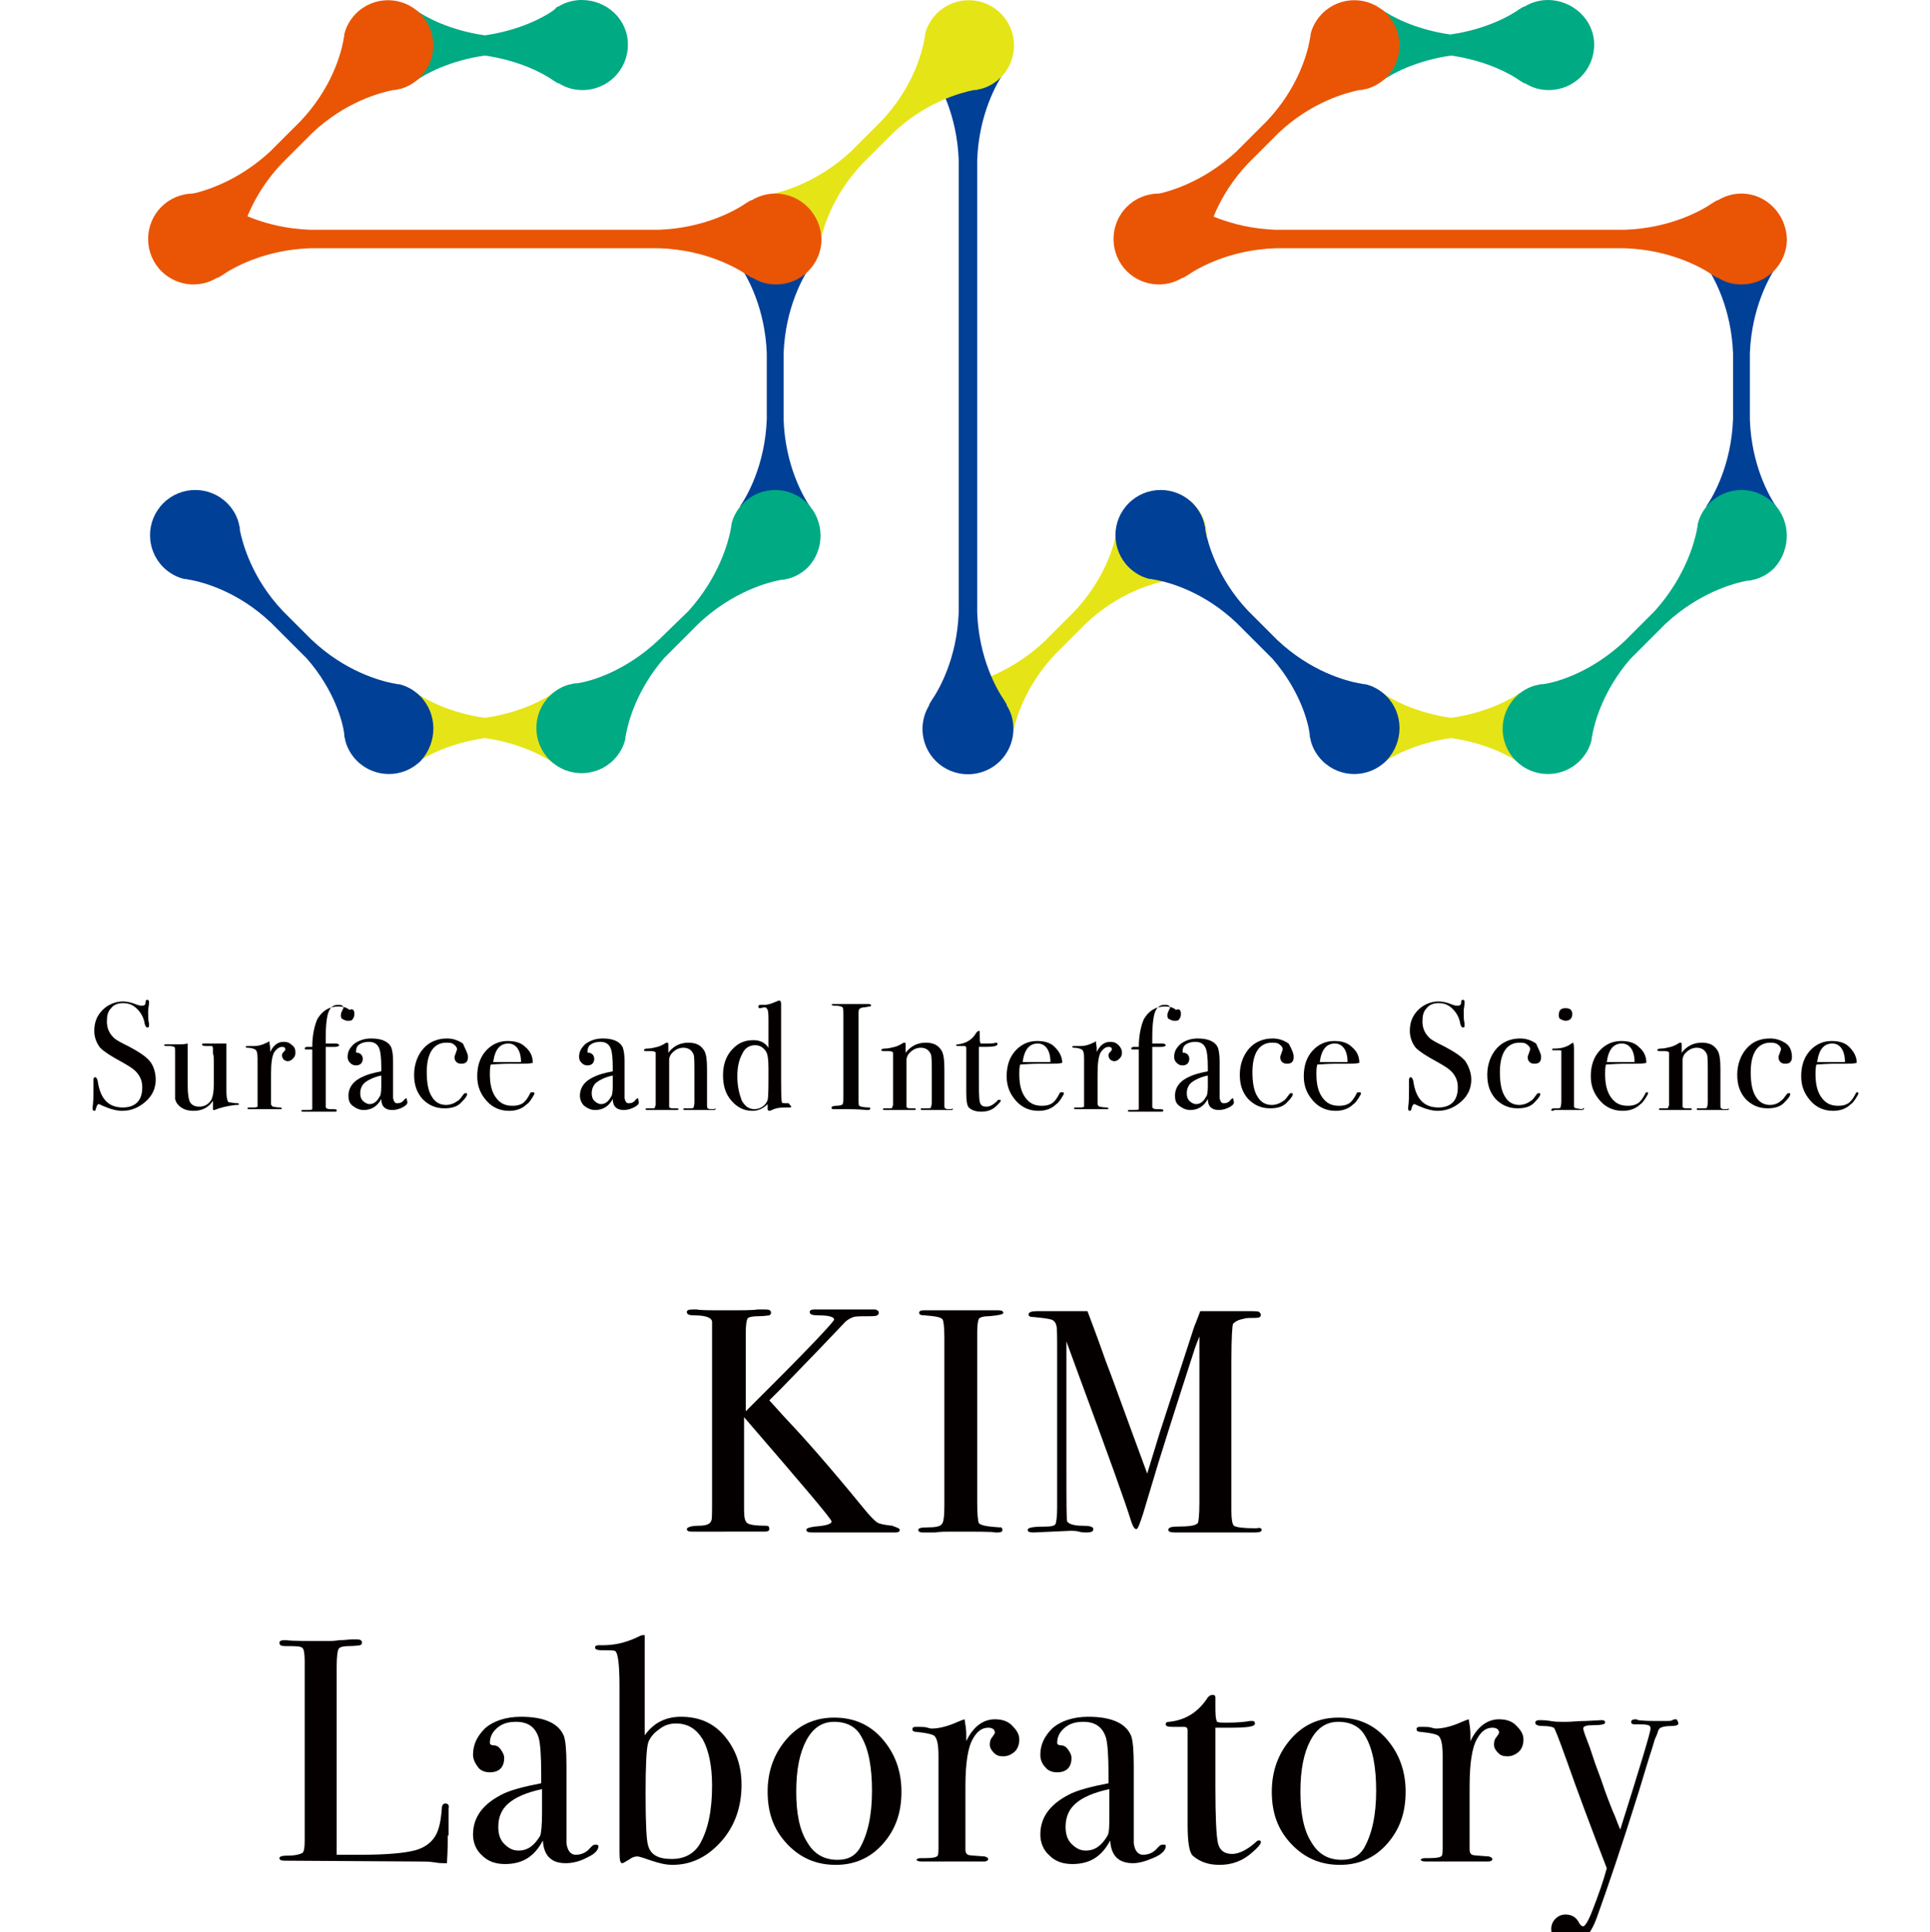 <?xml version="1.0" encoding="UTF-8"?> <!-- Generator: Adobe Illustrator 26.1.0, SVG Export Plug-In . SVG Version: 6.00 Build 0) --> <svg xmlns="http://www.w3.org/2000/svg" xmlns:xlink="http://www.w3.org/1999/xlink" version="1.1" id="レイヤー_1" x="0px" y="0px" viewBox="0 0 229.3 229.6" style="enable-background:new 0 0 229.3 229.6;" xml:space="preserve"> <style type="text/css"> .st0{fill:none;} .st1{fill:#040000;} .st2{fill:#E5E417;} .st3{fill:#00AA83;} .st4{fill:#E95504;} .st5{fill:#004097;} </style> <g> <rect x="0.2" y="1.4" class="st0" width="229.6" height="229.6"></rect> <g> <g> <path class="st1" d="M18.5,128.3c0,1-0.4,1.9-1.2,2.6c-0.8,0.7-1.7,1.1-2.8,1.1c-0.6,0-1.4-0.2-2.3-0.6c-0.2-0.1-0.4-0.2-0.5-0.2 c-0.1,0-0.2,0.2-0.3,0.5c0,0.2-0.1,0.3-0.2,0.3c-0.1,0-0.2-0.1-0.2-0.2c0-0.1,0-0.2,0-0.2c0.1-0.7,0.1-1.4,0.1-2c0-0.1,0-0.5,0-1 c0-0.1,0-0.2,0-0.3c0-0.2,0.1-0.3,0.2-0.3c0.1,0,0.2,0.1,0.3,0.4c0.3,2.2,1.3,3.2,3,3.2c0.7,0,1.3-0.2,1.7-0.6s0.6-1,0.6-1.8 c0-0.7-0.2-1.2-0.6-1.7c-0.4-0.5-1.1-0.9-2-1.4c-1.1-0.6-1.9-1.1-2.4-1.6c-0.4-0.5-0.7-1.2-0.7-2c0-1,0.3-1.8,1-2.5 c0.6-0.6,1.5-1,2.4-1c0.4,0,1,0.1,1.7,0.4c0.3,0.1,0.4,0.1,0.6,0.1c0.1,0,0.2,0,0.3-0.1s0.1-0.2,0.1-0.4c0-0.1,0.1-0.2,0.2-0.2 c0.1,0,0.2,0.1,0.2,0.2c0,0.1,0,0.2,0,0.2c0,0.3-0.1,0.6-0.1,1c0,0.6,0,1,0.1,1.4l0,0.3c0,0.1,0,0.2-0.2,0.2 c-0.1,0-0.2-0.1-0.3-0.4c-0.1-0.7-0.4-1.3-0.9-1.8s-1-0.7-1.7-0.7c-0.6,0-1.1,0.2-1.4,0.6c-0.4,0.4-0.5,0.9-0.5,1.6 c0,0.8,0.3,1.4,0.8,1.9c0.3,0.3,0.9,0.6,1.9,1.1c1.1,0.6,1.9,1.1,2.4,1.7S18.5,127.6,18.5,128.3z"></path> <path class="st1" d="M28.4,131.2c0,0.1-0.1,0.1-0.4,0.1c-0.9,0.1-1.8,0.3-2.5,0.6c0,0-0.1,0-0.1,0c-0.1,0-0.1,0-0.1-0.1v-1 c-0.5,0.8-1.3,1.2-2.3,1.2c-0.9,0-1.5-0.3-1.9-0.8c-0.2-0.2-0.2-0.4-0.3-0.6c0-0.2,0-0.7,0-1.4v-4.1c0-0.4,0-0.7-0.1-0.7 s-0.2-0.1-0.5-0.1H20c-0.3,0-0.5,0-0.5-0.1c0-0.1,0.1-0.1,0.3-0.1c0.2,0,0.5,0,0.9,0c0.2,0,0.3,0,0.4,0c0.4,0,0.8,0,1.2-0.1v5 c0,0.9,0.1,1.5,0.2,1.8c0.2,0.5,0.6,0.7,1.2,0.7c0.6,0,1.1-0.3,1.4-0.8c0.2-0.4,0.3-1,0.3-1.8v-2.8c0-0.4,0-0.7-0.1-0.9v-0.6 c0-0.2-0.1-0.3-0.1-0.3c-0.1,0-0.2,0-0.4,0c-0.5,0-0.8,0-0.8-0.2c0-0.1,0.1-0.1,0.4-0.1h0.2c0.1,0,0.4,0,1,0c0.7,0,1.2,0,1.3,0v5 c0,0.9,0,1.4,0.1,1.6c0,0.2,0.1,0.4,0.3,0.4s0.5,0.1,1,0.1C28.3,131.1,28.4,131.2,28.4,131.2z"></path> <path class="st1" d="M35.1,125.1c0,0.3-0.1,0.5-0.3,0.7s-0.4,0.3-0.6,0.3c-0.2,0-0.4-0.1-0.5-0.2c-0.1-0.1-0.2-0.3-0.2-0.5 c0-0.2,0.1-0.3,0.2-0.4s0.2-0.2,0.2-0.3c0-0.2-0.1-0.3-0.4-0.3c-0.3,0-0.6,0.2-0.9,0.6c-0.3,0.5-0.4,1.4-0.4,2.7v3.5 c0,0.1,0.1,0.2,0.2,0.3c0.1,0,0.4,0.1,0.9,0.1c0.1,0,0.2,0.1,0.2,0.1c0,0.1-0.1,0.1-0.2,0.1c-0.3,0-0.5,0-0.8,0s-0.7,0-1.4,0 c-0.3,0-0.6,0-0.8,0s-0.4,0-0.6,0c-0.2,0-0.3,0-0.3-0.1s0.1-0.1,0.2-0.1h0.3c0.4,0,0.6,0,0.7-0.1c0,0,0-0.3,0-0.7v-5 c0-0.7-0.1-1-0.3-1.1c-0.2-0.1-0.5-0.2-0.9-0.2c-0.1,0-0.2,0-0.2-0.1s0.1-0.1,0.2-0.1h0.1c0.2,0,0.4,0,0.5,0c0.2,0,0.3,0,0.2,0 c0.4,0,0.9-0.1,1.5-0.4l0.2-0.1l0.1-0.1c0,0.3,0.1,0.6,0.1,0.9v0.4c0.4-0.8,0.9-1.2,1.6-1.2c0.4,0,0.7,0.1,1,0.4 C35,124.4,35.1,124.7,35.1,125.1z"></path> <path class="st1" d="M42.1,120.5c0,0.3-0.1,0.5-0.2,0.6c-0.1,0.2-0.3,0.2-0.6,0.2c-0.2,0-0.4-0.1-0.6-0.2 c-0.2-0.1-0.2-0.3-0.2-0.5c0-0.2,0.1-0.4,0.2-0.6c0-0.1,0.1-0.1,0.1-0.2c0-0.3-0.2-0.4-0.6-0.4c-0.7,0-1.1,0.4-1.3,1.3 c-0.1,0.5-0.2,1.3-0.2,2.4v0.9h1.2c0.2,0,0.4,0.1,0.4,0.2c0,0.1-0.2,0.2-0.5,0.2h-1.1v7.1c0,0.2,0.2,0.3,0.5,0.3 c0.5,0,0.8,0,0.8,0.1c0,0,0,0,0,0.1c0,0.1-0.1,0.1-0.2,0.1c-0.1,0-0.1,0-0.2,0l-1.5,0h-2c-0.2,0-0.3,0-0.3-0.1 c0-0.1,0.1-0.1,0.3-0.1c0.6,0,1,0,1-0.1c0,0,0-0.1,0-0.1l0-0.2v-6.8c-0.4,0-0.7,0-0.8,0s-0.1-0.1-0.1-0.1c0-0.1,0.1-0.2,0.3-0.2 h0.6c0-1.5,0.3-2.6,0.6-3.3c0.6-1,1.4-1.5,2.5-1.5c0.5,0,1,0.1,1.3,0.4C42,119.8,42.1,120.1,42.1,120.5z"></path> <path class="st1" d="M48.4,131c0,0.2-0.2,0.4-0.6,0.6c-0.4,0.2-0.8,0.3-1.2,0.3c-0.8,0-1.3-0.4-1.3-1.3c-0.5,0.9-1.2,1.3-2.1,1.3 c-0.5,0-0.9-0.2-1.3-0.5s-0.5-0.7-0.5-1.2c0-1,0.6-1.8,1.8-2.3c0.4-0.2,1.1-0.4,2.1-0.6v-0.5c0-1.1-0.1-1.8-0.2-2.1 c-0.2-0.6-0.6-0.9-1.3-0.9c-0.4,0-0.8,0.1-1.1,0.3s-0.4,0.5-0.4,0.9c0,0.1,0.1,0.1,0.2,0.1s0.3,0.1,0.4,0.2 c0.1,0.1,0.2,0.3,0.2,0.5c0,0.5-0.3,0.8-0.8,0.8c-0.3,0-0.5-0.1-0.7-0.3c-0.2-0.2-0.3-0.4-0.3-0.7c0-0.6,0.2-1,0.7-1.5 c0.5-0.4,1.2-0.7,2.1-0.7c1.3,0,2.1,0.4,2.4,1.1c0.1,0.3,0.2,0.8,0.2,1.6v3.4c0,0.6,0,0.9,0,1c0.1,0.4,0.2,0.6,0.5,0.6 c0.3,0,0.6-0.1,0.8-0.4c0.1-0.1,0.2-0.2,0.3-0.2C48.4,130.9,48.4,131,48.4,131z M45.3,129.1v-1.3c-0.9,0.2-1.5,0.5-1.9,0.8 c-0.4,0.3-0.6,0.8-0.6,1.3c0,0.4,0.1,0.7,0.3,0.9s0.5,0.4,0.8,0.4c0.5,0,0.9-0.3,1.2-0.9C45.2,130.3,45.3,129.8,45.3,129.1z"></path> <path class="st1" d="M55.6,125.6c0,0.6-0.3,0.8-0.8,0.8c-0.5,0-0.8-0.3-0.8-0.8c0-0.1,0.1-0.3,0.2-0.6c0-0.1,0.1-0.2,0.1-0.3 c0-0.2-0.1-0.4-0.4-0.6c-0.2-0.2-0.6-0.2-0.9-0.2c-0.7,0-1.3,0.3-1.7,0.9c-0.4,0.6-0.6,1.5-0.6,2.6c0,1.3,0.2,2.3,0.6,2.9 c0.4,0.7,1,1,1.7,1c0.5,0,1-0.2,1.4-0.5c0.2-0.1,0.4-0.4,0.7-0.8c0.1-0.1,0.1-0.1,0.2-0.1c0.1,0,0.2,0,0.2,0.1 c0,0.2-0.2,0.5-0.6,0.9c-0.5,0.6-1.2,0.8-2.1,0.8c-1.1,0-1.9-0.4-2.6-1.1c-0.7-0.8-1-1.7-1-2.9c0-1.2,0.4-2.3,1.1-3.1 c0.7-0.8,1.7-1.2,2.8-1.2c0.7,0,1.3,0.2,1.9,0.6C55.3,124.7,55.6,125.2,55.6,125.6z"></path> <path class="st1" d="M63.5,129.9c0,0.1-0.1,0.3-0.3,0.6c-0.2,0.3-0.4,0.6-0.6,0.7c-0.5,0.5-1.2,0.8-2.1,0.8c-1.1,0-2-0.4-2.7-1.2 c-0.7-0.8-1.1-1.7-1.1-2.9c0-1.2,0.3-2.2,1-3c0.7-0.8,1.6-1.2,2.6-1.2c0.9,0,1.6,0.2,2.1,0.7c0.6,0.5,0.9,1.1,0.9,1.9 c-0.4,0.1-0.9,0.1-1.5,0.1h-1.3c-0.1,0-0.8,0-2.2,0.1c-0.1,0.4-0.1,0.8-0.1,1.1c0,1.2,0.2,2.1,0.7,2.8s1.1,1,2,1 c0.5,0,0.9-0.1,1.2-0.3s0.6-0.6,0.9-1.2c0-0.1,0.1-0.1,0.2-0.1C63.4,129.8,63.5,129.8,63.5,129.9z M61.9,126.2 c0-1.4-0.6-2.2-1.5-2.2c-1,0-1.6,0.7-1.8,2.2H61.9z"></path> <path class="st1" d="M75.9,131c0,0.2-0.2,0.4-0.6,0.6c-0.4,0.2-0.8,0.3-1.2,0.3c-0.8,0-1.3-0.4-1.3-1.3c-0.5,0.9-1.2,1.3-2.1,1.3 c-0.5,0-0.9-0.2-1.3-0.5c-0.3-0.3-0.5-0.7-0.5-1.2c0-1,0.6-1.8,1.8-2.3c0.4-0.2,1.1-0.4,2.1-0.6v-0.5c0-1.1-0.1-1.8-0.2-2.1 c-0.2-0.6-0.6-0.9-1.3-0.9c-0.4,0-0.8,0.1-1.1,0.3c-0.3,0.2-0.4,0.5-0.4,0.9c0,0.1,0.1,0.1,0.2,0.1s0.3,0.1,0.4,0.2 c0.1,0.1,0.2,0.3,0.2,0.5c0,0.5-0.3,0.8-0.8,0.8c-0.3,0-0.5-0.1-0.7-0.3c-0.2-0.2-0.3-0.4-0.3-0.7c0-0.6,0.2-1,0.7-1.5 c0.5-0.4,1.2-0.7,2.1-0.7c1.3,0,2.1,0.4,2.4,1.1c0.1,0.3,0.2,0.8,0.2,1.6v3.4c0,0.6,0,0.9,0,1c0.1,0.4,0.2,0.6,0.5,0.6 c0.3,0,0.6-0.1,0.8-0.4c0.1-0.1,0.2-0.2,0.3-0.2C75.9,130.9,75.9,131,75.9,131z M72.8,129.1v-1.3c-0.9,0.2-1.5,0.5-1.9,0.8 s-0.6,0.8-0.6,1.3c0,0.4,0.1,0.7,0.3,0.9c0.2,0.2,0.5,0.4,0.8,0.4c0.5,0,0.9-0.3,1.2-0.9C72.7,130.3,72.8,129.8,72.8,129.1z"></path> <path class="st1" d="M85,131.8c0,0.1-0.1,0.1-0.3,0.1h-0.2c-0.2,0-0.5,0-0.9,0c-1.2,0-1.9,0-2.1,0h-0.1c-0.2,0-0.2,0-0.2-0.1 c0-0.1,0-0.1,0.1-0.1c0.1,0,0.3,0,0.7,0c0.2,0,0.4,0,0.4-0.1s0.1-0.2,0.1-0.6v-3.4c0-1.3,0-2.1-0.1-2.3c-0.2-0.5-0.6-0.8-1.2-0.8 c-0.6,0-1.1,0.3-1.5,0.8c-0.1,0.2-0.2,0.4-0.2,0.6v5.6c0,0.1,0.1,0.2,0.4,0.2l0.5,0c0.1,0,0.2,0,0.2,0.1s-0.1,0.1-0.2,0.1H80 c-0.3,0-0.7,0-1.3,0c-0.1,0-0.4,0-0.9,0c-0.4,0-0.7,0-0.8,0H77c-0.2,0-0.3,0-0.3-0.1s0.1-0.1,0.3-0.1c0.2,0,0.3,0,0.5,0 c0.2,0,0.3,0,0.3-0.1l0.1-0.3v-3.9c0-1.4,0-2.1,0-2.3c0-0.1-0.2-0.2-0.5-0.2c-0.1,0-0.2,0-0.4,0h-0.1c-0.2,0-0.4,0-0.4-0.1 c0-0.1,0.1-0.2,0.4-0.2c0.4,0,0.8-0.1,1.2-0.2s0.7-0.3,0.9-0.4c0.1-0.1,0.2-0.1,0.3-0.1c0.1,0,0.1,0.1,0.1,0.3v0.9 c0.6-0.8,1.4-1.2,2.4-1.2c0.9,0,1.5,0.3,1.9,1c0.2,0.4,0.3,1,0.3,2.1v4.1c0,0.4,0,0.6,0.1,0.6c0.1,0.1,0.2,0.1,0.5,0.1 c0,0,0.1,0,0.2,0h0.1C84.9,131.6,85,131.7,85,131.8z"></path> <path class="st1" d="M94,131.5c0,0.1-0.1,0.1-0.3,0.1h-0.1c-0.1,0-0.2,0-0.3,0h-0.1c-0.6,0-1.1,0.1-1.5,0.3 c-0.2,0.1-0.3,0.1-0.3,0.1c-0.1,0-0.2-0.1-0.2-0.2l0-0.6c-0.5,0.5-1.1,0.8-1.8,0.8c-1,0-1.8-0.4-2.5-1.2s-1-1.8-1-3 c0-1.2,0.3-2.2,1-3s1.5-1.2,2.6-1.2c0.8,0,1.4,0.3,1.8,0.9v-2.8c0-0.9,0-1.5-0.1-1.7c-0.1-0.2-0.2-0.3-0.3-0.3 c-0.3,0-0.5,0.1-0.6,0.1c-0.2,0-0.2-0.1-0.2-0.2c0-0.1,0.1-0.2,0.2-0.2l0.6,0c0.4,0,0.9-0.2,1.6-0.5c0,0,0.1,0,0.1,0 c0.1,0,0.2,0.1,0.2,0.4c0,0.1,0,0.2,0,0.4c0,0.2,0,0.4,0,0.5v6.2c0,2.8,0,4.4,0.1,4.6c0,0.1,0.3,0.1,0.8,0.1 C93.9,131.4,94,131.4,94,131.5z M91.3,127c0-1.2-0.1-1.9-0.4-2.2c-0.3-0.4-0.7-0.6-1.2-0.6c-0.6,0-1.2,0.3-1.5,1 c-0.4,0.7-0.6,1.6-0.6,2.7c0,1.1,0.2,2,0.5,2.8c0.1,0.3,0.4,0.6,0.6,0.8c0.3,0.2,0.6,0.3,0.9,0.3c0.4,0,0.7-0.1,1-0.3 c0.3-0.2,0.5-0.5,0.6-0.8C91.3,130.3,91.3,129.1,91.3,127z"></path> <path class="st1" d="M103.4,131.7c0,0.1-0.1,0.2-0.2,0.2H103c-0.1,0-0.9-0.1-2.4-0.1c-0.3,0-0.6,0-0.9,0c-0.2,0-0.4,0-0.7,0 c-0.2,0-0.2-0.1-0.2-0.2c0-0.1,0.2-0.2,0.5-0.2c0.5,0,0.8-0.1,0.8-0.2c0.1-0.1,0.1-0.4,0.1-1v-9.5c0-0.6,0-0.9-0.1-1 c-0.1-0.1-0.4-0.2-1-0.2c-0.2,0-0.3-0.1-0.3-0.1c0-0.1,0.1-0.1,0.2-0.1h2.4c0.2,0,0.5,0,1.1,0l0.7,0c0.2,0,0.3,0.1,0.3,0.2 c0,0.1-0.3,0.1-0.8,0.2c-0.3,0-0.5,0.1-0.6,0.2c-0.1,0.1-0.1,0.3-0.1,0.8v9.6c0,0.7,0,1.1,0.1,1.1c0.1,0.1,0.5,0.2,1.2,0.2 C103.3,131.6,103.4,131.6,103.4,131.7z"></path> <path class="st1" d="M113.2,131.8c0,0.1-0.1,0.1-0.3,0.1h-0.2c-0.2,0-0.5,0-0.9,0c-1.2,0-1.9,0-2.1,0h-0.1c-0.2,0-0.2,0-0.2-0.1 c0-0.1,0-0.1,0.1-0.1c0.1,0,0.3,0,0.7,0c0.2,0,0.4,0,0.4-0.1s0.1-0.2,0.1-0.6v-3.4c0-1.3,0-2.1-0.1-2.3c-0.2-0.5-0.6-0.8-1.2-0.8 c-0.6,0-1.1,0.3-1.5,0.8c-0.1,0.2-0.2,0.4-0.2,0.6v5.6c0,0.1,0.1,0.2,0.4,0.2l0.5,0c0.1,0,0.2,0,0.2,0.1s-0.1,0.1-0.2,0.1h-0.3 c-0.3,0-0.7,0-1.3,0c-0.1,0-0.4,0-0.9,0c-0.4,0-0.7,0-0.8,0h-0.1c-0.2,0-0.3,0-0.3-0.1s0.1-0.1,0.3-0.1c0.2,0,0.3,0,0.5,0 c0.2,0,0.3,0,0.3-0.1l0.1-0.3v-3.9c0-1.4,0-2.1,0-2.3c0-0.1-0.2-0.2-0.5-0.2c-0.1,0-0.2,0-0.4,0h-0.1c-0.2,0-0.4,0-0.4-0.1 c0-0.1,0.1-0.2,0.4-0.2c0.4,0,0.8-0.1,1.2-0.2s0.7-0.3,0.9-0.4c0.1-0.1,0.2-0.1,0.3-0.1c0.1,0,0.1,0.1,0.1,0.3v0.9 c0.6-0.8,1.4-1.2,2.4-1.2c0.9,0,1.5,0.3,1.9,1c0.2,0.4,0.3,1,0.3,2.1v4.1c0,0.4,0,0.6,0.1,0.6c0.1,0.1,0.2,0.1,0.5,0.1 c0,0,0.1,0,0.2,0h0.1C113.2,131.6,113.2,131.7,113.2,131.8z"></path> <path class="st1" d="M118.9,130.8c0,0.1-0.2,0.3-0.5,0.6c-0.5,0.5-1.1,0.7-1.8,0.7c-0.7,0-1.2-0.2-1.5-0.5 c-0.2-0.2-0.3-0.8-0.3-1.7v-5.4c0-0.1-0.1-0.2-0.2-0.2H114c-0.3,0-0.4,0-0.4-0.1s0.1-0.1,0.2-0.1c0.9-0.1,1.7-0.5,2.2-1.4 c0.1-0.1,0.2-0.2,0.3-0.2c0.1,0,0.1,0,0.1,0.1v0.1c0,0.1,0,0.2,0,0.3c0,0.5,0,0.8,0.1,1c0.1,0,0.3,0,0.5,0c0.7,0,1.1,0,1.3-0.1 c0,0,0.1,0,0.1,0c0.1,0,0.1,0.1,0.1,0.2c0,0.2-0.5,0.3-1.5,0.3c-0.2,0-0.4,0-0.7,0v3.3c0,1.7,0,2.7,0.1,3.2s0.4,0.6,0.8,0.6 c0.4,0,0.8-0.2,1.3-0.7c0-0.1,0.1-0.1,0.2-0.1C118.9,130.7,118.9,130.7,118.9,130.8z"></path> <path class="st1" d="M126.4,129.9c0,0.1-0.1,0.3-0.3,0.6c-0.2,0.3-0.4,0.6-0.6,0.7c-0.5,0.5-1.2,0.8-2.1,0.8 c-1.1,0-2-0.4-2.7-1.2c-0.7-0.8-1.1-1.7-1.1-2.9c0-1.2,0.3-2.2,1-3c0.7-0.8,1.6-1.2,2.6-1.2c0.9,0,1.6,0.2,2.1,0.7 s0.9,1.1,0.9,1.9c-0.4,0.1-0.9,0.1-1.5,0.1h-1.3c-0.1,0-0.8,0-2.2,0.1c-0.1,0.4-0.1,0.8-0.1,1.1c0,1.2,0.2,2.1,0.7,2.8 c0.5,0.7,1.1,1,2,1c0.5,0,0.9-0.1,1.2-0.3s0.6-0.6,0.9-1.2c0-0.1,0.1-0.1,0.2-0.1C126.3,129.8,126.4,129.8,126.4,129.9z M124.8,126.2c0-1.4-0.6-2.2-1.5-2.2c-1,0-1.6,0.7-1.8,2.2H124.8z"></path> <path class="st1" d="M133.3,125.1c0,0.3-0.1,0.5-0.3,0.7s-0.4,0.3-0.6,0.3c-0.2,0-0.4-0.1-0.5-0.2c-0.1-0.1-0.2-0.3-0.2-0.5 c0-0.2,0.1-0.3,0.2-0.4s0.2-0.2,0.2-0.3c0-0.2-0.1-0.3-0.4-0.3c-0.3,0-0.6,0.2-0.9,0.6c-0.3,0.5-0.4,1.4-0.4,2.7v3.5 c0,0.1,0.1,0.2,0.2,0.3c0.1,0,0.4,0.1,0.9,0.1c0.1,0,0.2,0.1,0.2,0.1c0,0.1-0.1,0.1-0.2,0.1c-0.3,0-0.5,0-0.8,0s-0.7,0-1.4,0 c-0.3,0-0.6,0-0.8,0s-0.4,0-0.6,0c-0.2,0-0.3,0-0.3-0.1s0.1-0.1,0.2-0.1h0.3c0.4,0,0.6,0,0.7-0.1c0,0,0-0.3,0-0.7v-5 c0-0.7-0.1-1-0.3-1.1c-0.2-0.1-0.5-0.2-0.9-0.2c-0.1,0-0.2,0-0.2-0.1s0.1-0.1,0.2-0.1h0.1c0.2,0,0.4,0,0.5,0c0.2,0,0.3,0,0.2,0 c0.4,0,0.9-0.1,1.5-0.4l0.2-0.1l0.1-0.1c0,0.3,0.1,0.6,0.1,0.9v0.4c0.4-0.8,0.9-1.2,1.6-1.2c0.4,0,0.7,0.1,1,0.4 C133.1,124.4,133.3,124.7,133.3,125.1z"></path> <path class="st1" d="M140.3,120.5c0,0.3-0.1,0.5-0.2,0.6c-0.1,0.2-0.3,0.2-0.6,0.2c-0.2,0-0.4-0.1-0.6-0.2 c-0.2-0.1-0.2-0.3-0.2-0.5c0-0.2,0.1-0.4,0.2-0.6c0-0.1,0.1-0.1,0.1-0.2c0-0.3-0.2-0.4-0.6-0.4c-0.7,0-1.1,0.4-1.3,1.3 c-0.1,0.5-0.2,1.3-0.2,2.4v0.9h1.2c0.2,0,0.4,0.1,0.4,0.2c0,0.1-0.2,0.2-0.5,0.2h-1.1v7.1c0,0.2,0.2,0.3,0.5,0.3 c0.5,0,0.8,0,0.8,0.1c0,0,0,0,0,0.1c0,0.1-0.1,0.1-0.2,0.1c-0.1,0-0.1,0-0.2,0l-1.5,0h-2c-0.2,0-0.3,0-0.3-0.1 c0-0.1,0.1-0.1,0.3-0.1c0.6,0,1,0,1-0.1c0,0,0-0.1,0-0.1l0-0.2v-6.8c-0.4,0-0.7,0-0.8,0s-0.1-0.1-0.1-0.1c0-0.1,0.1-0.2,0.3-0.2 h0.6c0-1.5,0.3-2.6,0.6-3.3c0.6-1,1.4-1.5,2.5-1.5c0.5,0,1,0.1,1.3,0.4C140.2,119.8,140.3,120.1,140.3,120.5z"></path> <path class="st1" d="M146.6,131c0,0.2-0.2,0.4-0.6,0.6c-0.4,0.2-0.8,0.3-1.2,0.3c-0.8,0-1.3-0.4-1.3-1.3 c-0.5,0.9-1.2,1.3-2.1,1.3c-0.5,0-0.9-0.2-1.3-0.5s-0.5-0.7-0.5-1.2c0-1,0.6-1.8,1.8-2.3c0.4-0.2,1.1-0.4,2.1-0.6v-0.5 c0-1.1-0.1-1.8-0.2-2.1c-0.2-0.6-0.6-0.9-1.3-0.9c-0.4,0-0.8,0.1-1.1,0.3s-0.4,0.5-0.4,0.9c0,0.1,0.1,0.1,0.2,0.1 s0.3,0.1,0.4,0.2c0.1,0.1,0.2,0.3,0.2,0.5c0,0.5-0.3,0.8-0.8,0.8c-0.3,0-0.5-0.1-0.7-0.3c-0.2-0.2-0.3-0.4-0.3-0.7 c0-0.6,0.2-1,0.7-1.5c0.5-0.4,1.2-0.7,2.1-0.7c1.3,0,2.1,0.4,2.4,1.1c0.1,0.3,0.2,0.8,0.2,1.6v3.4c0,0.6,0,0.9,0,1 c0.1,0.4,0.2,0.6,0.5,0.6c0.3,0,0.6-0.1,0.8-0.4c0.1-0.1,0.2-0.2,0.3-0.2C146.6,130.9,146.6,131,146.6,131z M143.5,129.1v-1.3 c-0.9,0.2-1.5,0.5-1.9,0.8c-0.4,0.3-0.6,0.8-0.6,1.3c0,0.4,0.1,0.7,0.3,0.9s0.5,0.4,0.8,0.4c0.5,0,0.9-0.3,1.2-0.9 C143.4,130.3,143.5,129.8,143.5,129.1z"></path> <path class="st1" d="M153.7,125.6c0,0.6-0.3,0.8-0.8,0.8c-0.5,0-0.8-0.3-0.8-0.8c0-0.1,0.1-0.3,0.2-0.6c0-0.1,0.1-0.2,0.1-0.3 c0-0.2-0.1-0.4-0.4-0.6c-0.2-0.2-0.6-0.2-0.9-0.2c-0.7,0-1.3,0.3-1.7,0.9c-0.4,0.6-0.6,1.5-0.6,2.6c0,1.3,0.2,2.3,0.6,2.9 c0.4,0.7,1,1,1.7,1c0.5,0,1-0.2,1.4-0.5c0.2-0.1,0.4-0.4,0.7-0.8c0.1-0.1,0.1-0.1,0.2-0.1c0.1,0,0.2,0,0.2,0.1 c0,0.2-0.2,0.5-0.6,0.9c-0.5,0.6-1.2,0.8-2.1,0.8c-1.1,0-1.9-0.4-2.6-1.1c-0.7-0.8-1-1.7-1-2.9c0-1.2,0.4-2.3,1.1-3.1 c0.7-0.8,1.7-1.2,2.8-1.2c0.7,0,1.3,0.2,1.9,0.6C153.5,124.7,153.7,125.2,153.7,125.6z"></path> <path class="st1" d="M161.7,129.9c0,0.1-0.1,0.3-0.3,0.6c-0.2,0.3-0.4,0.6-0.6,0.7c-0.5,0.5-1.2,0.8-2.1,0.8 c-1.1,0-2-0.4-2.7-1.2c-0.7-0.8-1.1-1.7-1.1-2.9c0-1.2,0.3-2.2,1-3c0.7-0.8,1.6-1.2,2.6-1.2c0.9,0,1.6,0.2,2.1,0.7 c0.6,0.5,0.9,1.1,0.9,1.9c-0.4,0.1-0.9,0.1-1.5,0.1h-1.3c-0.1,0-0.8,0-2.2,0.1c-0.1,0.4-0.1,0.8-0.1,1.1c0,1.2,0.2,2.1,0.7,2.8 s1.1,1,2,1c0.5,0,0.9-0.1,1.2-0.3s0.6-0.6,0.9-1.2c0-0.1,0.1-0.1,0.2-0.1C161.6,129.8,161.7,129.8,161.7,129.9z M160.1,126.2 c0-1.4-0.6-2.2-1.5-2.2c-1,0-1.6,0.7-1.8,2.2H160.1z"></path> <path class="st1" d="M174.8,128.3c0,1-0.4,1.9-1.2,2.6c-0.8,0.7-1.7,1.1-2.8,1.1c-0.6,0-1.4-0.2-2.3-0.6 c-0.2-0.1-0.4-0.2-0.5-0.2c-0.1,0-0.2,0.2-0.3,0.5c0,0.2-0.1,0.3-0.2,0.3c-0.1,0-0.2-0.1-0.2-0.2c0-0.1,0-0.2,0-0.2 c0.1-0.7,0.1-1.4,0.1-2c0-0.1,0-0.5,0-1c0-0.1,0-0.2,0-0.3c0-0.2,0.1-0.3,0.2-0.3c0.1,0,0.2,0.1,0.3,0.4c0.3,2.2,1.3,3.2,3,3.2 c0.7,0,1.3-0.2,1.7-0.6c0.4-0.4,0.6-1,0.6-1.8c0-0.7-0.2-1.2-0.6-1.7c-0.4-0.5-1.1-0.9-2-1.4c-1.1-0.6-1.9-1.1-2.4-1.6 c-0.4-0.5-0.7-1.2-0.7-2c0-1,0.3-1.8,1-2.5c0.6-0.6,1.5-1,2.4-1c0.4,0,1,0.1,1.7,0.4c0.3,0.1,0.4,0.1,0.6,0.1 c0.1,0,0.2,0,0.3-0.1s0.1-0.2,0.1-0.4c0-0.1,0.1-0.2,0.2-0.2c0.1,0,0.2,0.1,0.2,0.2c0,0.1,0,0.2,0,0.2c0,0.3-0.1,0.6-0.1,1 c0,0.6,0,1,0.1,1.4l0,0.3c0,0.1,0,0.2-0.2,0.2c-0.1,0-0.2-0.1-0.3-0.4c-0.1-0.7-0.4-1.3-0.9-1.8c-0.5-0.5-1-0.7-1.7-0.7 c-0.6,0-1.1,0.2-1.4,0.6c-0.4,0.4-0.5,0.9-0.5,1.6c0,0.8,0.3,1.4,0.8,1.9c0.3,0.3,0.9,0.6,1.9,1.1c1.1,0.6,1.9,1.1,2.4,1.7 C174.6,126.9,174.8,127.6,174.8,128.3z"></path> <path class="st1" d="M183.1,125.6c0,0.6-0.3,0.8-0.8,0.8c-0.5,0-0.8-0.3-0.8-0.8c0-0.1,0.1-0.3,0.2-0.6c0-0.1,0.1-0.2,0.1-0.3 c0-0.2-0.1-0.4-0.4-0.6c-0.2-0.2-0.6-0.2-0.9-0.2c-0.7,0-1.3,0.3-1.7,0.9c-0.4,0.6-0.6,1.5-0.6,2.6c0,1.3,0.2,2.3,0.6,2.9 c0.4,0.7,1,1,1.7,1c0.5,0,1-0.2,1.4-0.5c0.2-0.1,0.4-0.4,0.7-0.8c0.1-0.1,0.1-0.1,0.2-0.1c0.1,0,0.2,0,0.2,0.1 c0,0.2-0.2,0.5-0.6,0.9c-0.5,0.6-1.2,0.8-2.1,0.8c-1.1,0-1.9-0.4-2.6-1.1c-0.7-0.8-1-1.7-1-2.9c0-1.2,0.4-2.3,1.1-3.1 c0.7-0.8,1.7-1.2,2.8-1.2c0.7,0,1.3,0.2,1.9,0.6C182.8,124.7,183.1,125.2,183.1,125.6z"></path> <path class="st1" d="M188.2,131.7c0,0.1-0.1,0.2-0.3,0.2c0,0-0.1,0-0.4,0c-0.4,0-0.7,0-0.9,0h-1.9c-0.1,0-0.1,0.1-0.2,0.1 c-0.1,0-0.2,0-0.2-0.1c0-0.1,0.1-0.2,0.4-0.2c0.5,0,0.7,0,0.7-0.1c0-0.1,0.1-0.3,0.1-0.7v-5.5c0-0.3,0-0.5,0-0.5 c0-0.1-0.1-0.1-0.2-0.1h-0.5c0,0-0.1,0-0.2,0c-0.1,0-0.2,0-0.2-0.1c0-0.1,0.1-0.1,0.3-0.1c0.8,0,1.5-0.2,2-0.6l0.2-0.1 c0.1,0.2,0.1,0.5,0.1,1c0,0,0,0,0,0.2s0,0.4,0,0.7v4.9c0,0.5,0,0.8,0,0.8c0,0.1,0.1,0.1,0.2,0.2c0.2,0,0.4,0.1,0.8,0.1 C188.1,131.6,188.2,131.7,188.2,131.7z M186.8,120.5c0,0.5-0.3,0.8-0.8,0.8c-0.2,0-0.4-0.1-0.6-0.2c-0.2-0.1-0.2-0.3-0.2-0.5 c0-0.6,0.3-0.8,0.8-0.8S186.8,120,186.8,120.5z"></path> <path class="st1" d="M195.8,129.9c0,0.1-0.1,0.3-0.3,0.6c-0.2,0.3-0.4,0.6-0.6,0.7c-0.5,0.5-1.2,0.8-2.1,0.8 c-1.1,0-2-0.4-2.7-1.2c-0.7-0.8-1.1-1.7-1.1-2.9c0-1.2,0.3-2.2,1-3c0.7-0.8,1.6-1.2,2.6-1.2c0.9,0,1.6,0.2,2.1,0.7 c0.6,0.5,0.9,1.1,0.9,1.9c-0.4,0.1-0.9,0.1-1.5,0.1H193c-0.1,0-0.8,0-2.2,0.1c-0.1,0.4-0.1,0.8-0.1,1.1c0,1.2,0.2,2.1,0.7,2.8 s1.1,1,2,1c0.5,0,0.9-0.1,1.2-0.3s0.6-0.6,0.9-1.2c0-0.1,0.1-0.1,0.2-0.1C195.8,129.8,195.8,129.8,195.8,129.9z M194.2,126.2 c0-1.4-0.6-2.2-1.5-2.2c-1,0-1.6,0.7-1.8,2.2H194.2z"></path> <path class="st1" d="M205.4,131.8c0,0.1-0.1,0.1-0.3,0.1h-0.2c-0.2,0-0.5,0-0.9,0c-1.2,0-1.9,0-2.1,0h-0.1c-0.2,0-0.2,0-0.2-0.1 c0-0.1,0-0.1,0.1-0.1c0.1,0,0.3,0,0.7,0c0.2,0,0.4,0,0.4-0.1s0.1-0.2,0.1-0.6v-3.4c0-1.3,0-2.1-0.1-2.3c-0.2-0.5-0.6-0.8-1.2-0.8 c-0.6,0-1.1,0.3-1.5,0.8c-0.1,0.2-0.2,0.4-0.2,0.6v5.6c0,0.1,0.1,0.2,0.4,0.2l0.5,0c0.1,0,0.2,0,0.2,0.1s-0.1,0.1-0.2,0.1h-0.3 c-0.3,0-0.7,0-1.3,0c-0.1,0-0.4,0-0.9,0c-0.4,0-0.7,0-0.8,0h-0.1c-0.2,0-0.3,0-0.3-0.1s0.1-0.1,0.3-0.1c0.2,0,0.3,0,0.5,0 c0.2,0,0.3,0,0.3-0.1l0.1-0.3v-3.9c0-1.4,0-2.1,0-2.3c0-0.1-0.2-0.2-0.5-0.2c-0.1,0-0.2,0-0.4,0h-0.1c-0.2,0-0.4,0-0.4-0.1 c0-0.1,0.1-0.2,0.4-0.2c0.4,0,0.8-0.1,1.2-0.2s0.7-0.3,0.9-0.4c0.1-0.1,0.2-0.1,0.3-0.1c0.1,0,0.1,0.1,0.1,0.3v0.9 c0.6-0.8,1.4-1.2,2.4-1.2c0.9,0,1.5,0.3,1.9,1c0.2,0.4,0.3,1,0.3,2.1v4.1c0,0.4,0,0.6,0.1,0.6c0.1,0.1,0.2,0.1,0.5,0.1 c0,0,0.1,0,0.2,0h0.1C205.3,131.6,205.4,131.7,205.4,131.8z"></path> <path class="st1" d="M212.9,125.6c0,0.6-0.3,0.8-0.8,0.8c-0.5,0-0.8-0.3-0.8-0.8c0-0.1,0.1-0.3,0.2-0.6c0-0.1,0.1-0.2,0.1-0.3 c0-0.2-0.1-0.4-0.4-0.6s-0.6-0.2-0.9-0.2c-0.7,0-1.3,0.3-1.7,0.9c-0.4,0.6-0.6,1.5-0.6,2.6c0,1.3,0.2,2.3,0.6,2.9 c0.4,0.7,1,1,1.7,1c0.5,0,1-0.2,1.3-0.5c0.2-0.1,0.4-0.4,0.7-0.8c0.1-0.1,0.1-0.1,0.2-0.1c0.1,0,0.2,0,0.2,0.1 c0,0.2-0.2,0.5-0.6,0.9c-0.5,0.6-1.2,0.8-2.1,0.8c-1.1,0-1.9-0.4-2.6-1.1c-0.7-0.8-1-1.7-1-2.9c0-1.2,0.4-2.3,1.1-3.1 c0.7-0.8,1.6-1.2,2.8-1.2c0.7,0,1.3,0.2,1.9,0.6S212.9,125.2,212.9,125.6z"></path> <path class="st1" d="M220.8,129.9c0,0.1-0.1,0.3-0.3,0.6c-0.2,0.3-0.4,0.6-0.6,0.7c-0.5,0.5-1.2,0.8-2.1,0.8 c-1.1,0-2-0.4-2.7-1.2c-0.7-0.8-1.1-1.7-1.1-2.9c0-1.2,0.3-2.2,1-3c0.7-0.8,1.6-1.2,2.6-1.2c0.9,0,1.6,0.2,2.1,0.7 s0.9,1.1,0.9,1.9c-0.4,0.1-0.9,0.1-1.5,0.1H218c-0.1,0-0.8,0-2.2,0.1c-0.1,0.4-0.1,0.8-0.1,1.1c0,1.2,0.2,2.1,0.7,2.8 c0.5,0.7,1.1,1,2,1c0.5,0,0.9-0.1,1.2-0.3s0.6-0.6,0.9-1.2c0-0.1,0.1-0.1,0.2-0.1C220.7,129.8,220.8,129.8,220.8,129.9z M219.2,126.2c0-1.4-0.6-2.2-1.5-2.2c-1,0-1.6,0.7-1.8,2.2H219.2z"></path> </g> </g> <g> <g> <path class="st1" d="M106.9,181.8c0,0.2-0.2,0.3-0.5,0.3H106h-4.6H97c-0.2,0-0.3,0-0.5,0c-0.5,0-0.7-0.1-0.7-0.3 c0-0.2,0.3-0.3,1-0.4c1.3-0.1,2-0.3,2-0.6c0-0.3-3.5-4.4-10.4-12.4v11c0,0.9,0.1,1.4,0.4,1.6c0.3,0.2,1,0.3,2.2,0.3 c0.3,0,0.4,0.1,0.4,0.4c0,0.2-0.2,0.3-0.5,0.3c-0.3,0-0.5,0-0.7,0H85c-0.3,0-0.7,0-1.2,0c-0.4,0-0.9,0-1.3,0h-0.3 c-0.4,0-0.6-0.1-0.6-0.3c0-0.2,0.5-0.4,1.4-0.4c0.9,0,1.4-0.2,1.5-0.6c0.1-0.1,0.1-0.9,0.1-2.4v-21.2c0-0.5-0.7-0.8-2.1-0.8 c-0.6,0-0.9-0.1-0.9-0.4c0-0.2,0.2-0.3,0.7-0.3c0.1,0,0.3,0,0.5,0c0.4,0.1,1.5,0.1,3.4,0.1c2,0,3.3,0,3.8-0.1c0.3,0,0.6,0,0.9,0 c0.5,0,0.7,0.1,0.7,0.4c0,0.2-0.1,0.2-0.2,0.3c-0.1,0-0.6,0.1-1.3,0.1c-0.7,0-1.2,0.1-1.3,0.3c-0.1,0.2-0.2,0.7-0.2,1.7v9.3 l3.2-3.2c4.9-4.9,7.3-7.5,7.3-7.7c0-0.3-0.6-0.5-1.8-0.5c-0.8,0-1.1-0.1-1.1-0.4c0-0.2,0.2-0.3,0.5-0.3c0.4,0,1.6,0,3.7,0h2.1 c0.9,0,1.4,0,1.5,0c0.3,0.1,0.4,0.2,0.4,0.4c0,0.3-0.3,0.4-0.8,0.4c-1.2,0-1.9,0-2.2,0.1c-0.3,0.1-0.7,0.3-1,0.6 c-1.6,1.7-4.1,4.3-7.5,7.8l-1,1l-0.5,0.5c0.2,0.2,0.8,0.9,1.9,2.1c2.1,2.2,5.2,5.7,9.2,10.6c0.8,1,1.4,1.6,1.7,1.8 c0.3,0.2,0.9,0.3,1.8,0.4C106.5,181.5,106.9,181.6,106.9,181.8z"></path> <path class="st1" d="M119.1,181.8c0,0.2-0.2,0.3-0.5,0.3h-0.4c-0.2-0.1-1.9-0.1-5.2-0.1c-0.6,0-1.3,0-1.9,0.1c-0.3,0-0.8,0-1.5,0 c-0.3,0-0.5-0.1-0.5-0.3c0-0.2,0.3-0.3,1-0.3c1,0,1.6-0.1,1.8-0.4c0.2-0.2,0.3-0.9,0.3-2.2v-20c0-1.2-0.1-1.9-0.2-2.1 c-0.2-0.3-0.9-0.4-2.1-0.5c-0.5,0-0.7-0.1-0.7-0.3c0-0.2,0.2-0.3,0.5-0.3h5.2c0.4,0,1.1,0,2.2,0l1.5,0c0.4,0,0.6,0.1,0.6,0.3 c0,0.2-0.6,0.3-1.7,0.4c-0.6,0-1,0.1-1.2,0.3c-0.1,0.2-0.2,0.7-0.2,1.6v20.3c0,1.4,0.1,2.2,0.2,2.4c0.3,0.3,1.1,0.4,2.5,0.5 C118.9,181.4,119.1,181.6,119.1,181.8z"></path> <path class="st1" d="M149.9,181.8c0,0.2-0.3,0.3-0.8,0.3h-0.4c-0.4,0-1,0-1.9,0s-1.7,0-2.2,0c-0.8,0-1.6,0-2.7,0c-1,0-1.7,0-2,0 h-0.3c-0.5,0-0.8-0.1-0.8-0.3c0-0.3,0.4-0.4,1.1-0.4c1.3,0,2.1-0.1,2.4-0.4c0.1-0.1,0.2-1,0.2-2.5v-19.7c0,0-0.2,0.5-0.5,1.3 c-1,3.1-2.5,7.7-4.4,13.8l-1.8,6c-0.4,1.2-0.6,1.8-0.8,1.8c-0.2,0-0.4-0.3-0.6-0.9c-0.7-2.3-2.8-8.1-6.2-17.3l-1.5-4.1 c0,0.5,0,1.1,0,2v12.4c0,4.6,0,7,0.1,7c0.2,0.3,0.8,0.5,1.8,0.5c0.8,0,1.3,0.1,1.3,0.4c0,0.3-0.3,0.4-0.8,0.4 c-0.3,0-0.6,0-0.9-0.1c-0.4-0.1-0.7-0.1-1-0.1l-4.4,0.2c-0.5,0-0.7-0.1-0.7-0.3c0-0.3,0.7-0.4,2.2-0.4c0.6,0,1-0.1,1.1-0.3 c0.1-0.2,0.2-0.9,0.2-2v-18.2c0-2.1,0-3.2-0.1-3.4c-0.1-0.4-0.3-0.6-0.6-0.7c-0.3-0.1-1-0.2-2.1-0.3c-0.4,0-0.6-0.1-0.6-0.3 c0-0.3,0.4-0.4,1.1-0.4c0.1,0,0.3,0,0.7,0h2c1.5,0,2.6,0,3.2,0c0.1,0.3,0.9,2.3,2.2,6c0.6,1.5,2.2,6,4.9,13.3 c0.5-1.6,1-3.3,1.5-4.9l4.1-12.6c0.3-0.7,0.5-1.3,0.7-1.8l5.6,0c0.8,0,1.3,0,1.4,0.1s0.2,0.2,0.2,0.3c0,0.3-0.2,0.4-0.6,0.4 c-0.7,0-1.2,0-1.4,0.1c-0.6,0.1-1,0.3-1.3,0.6c-0.1,0.2-0.2,1.7-0.2,4.5v17.7c0,1,0.1,1.6,0.3,1.8c0.3,0.2,1.2,0.3,2.5,0.3h0.2 C149.7,181.5,149.9,181.6,149.9,181.8z"></path> <path class="st1" d="M53.2,218.1c0,0.7,0,1.7-0.1,3.3h-0.4c-0.2,0-0.5,0-1.1-0.1s-1.2-0.1-2-0.1l-15.8-0.1 c-0.4,0-0.6-0.1-0.6-0.3c0-0.2,0.3-0.3,1-0.3c1,0,1.5-0.2,1.7-0.3s0.3-0.6,0.3-1.4v-21.4c0-0.9-0.1-1.5-0.3-1.6 c-0.2-0.2-0.9-0.2-2-0.2c-0.5,0-0.7-0.1-0.7-0.4c0-0.2,0.2-0.3,0.5-0.3H34c0.8,0.1,2.5,0.1,5,0.1c0.2,0,0.7,0,1.3-0.1 c0.7,0,1.2-0.1,1.6-0.1h0.4c0.5,0,0.7,0.1,0.7,0.4c0,0.2-0.1,0.2-0.2,0.3c-0.1,0-0.6,0.1-1.3,0.1c-0.7,0-1.2,0.1-1.3,0.4 c-0.1,0.2-0.2,0.9-0.2,2v22.4c0.7,0,1.6,0,2.9,0c3,0,5.1-0.2,6.3-0.5c1.2-0.3,2-0.9,2.5-1.7s0.7-2,0.8-3.4c0-0.3,0.2-0.5,0.4-0.5 c0.3,0,0.5,0.2,0.4,0.6v1c0,0.1,0,0.2,0,0.3c0,0.2,0,0.4,0,0.5V218.1z"></path> <path class="st1" d="M71.1,219.4c0,0.4-0.4,0.9-1.3,1.3c-0.9,0.5-1.8,0.7-2.6,0.7c-1.7,0-2.6-0.9-2.7-2.7c-1,1.9-2.4,2.8-4.5,2.8 c-1.1,0-2-0.3-2.7-1c-0.7-0.6-1.1-1.5-1.1-2.5c0-2.1,1.2-3.7,3.7-4.9c0.9-0.4,2.3-0.8,4.4-1.2v-1c0-2.2-0.1-3.7-0.3-4.4 c-0.4-1.3-1.3-1.9-2.7-1.9c-0.9,0-1.6,0.2-2.2,0.7c-0.6,0.5-0.9,1.1-0.9,1.8c0,0.2,0.2,0.3,0.5,0.3s0.6,0.2,0.8,0.5 s0.4,0.6,0.4,1c0,1.1-0.6,1.7-1.7,1.7c-0.6,0-1.1-0.2-1.4-0.6s-0.6-0.9-0.6-1.5c0-1.2,0.5-2.2,1.4-3.1c1-0.9,2.5-1.4,4.3-1.4 c2.8,0,4.5,0.8,5.1,2.3c0.2,0.6,0.3,1.7,0.3,3.5v7.1c0,1.2,0,1.8,0,2.1c0.1,0.9,0.5,1.4,1.1,1.4c0.7,0,1.3-0.3,1.7-0.8 c0.3-0.3,0.4-0.4,0.6-0.4S71.1,219.2,71.1,219.4z M64.4,215.4v-2.8c-1.9,0.4-3.2,1-4,1.7c-0.8,0.7-1.2,1.6-1.2,2.8 c0,0.8,0.2,1.5,0.7,2c0.5,0.5,1,0.8,1.7,0.8c1.1,0,1.9-0.6,2.6-1.8C64.3,217.7,64.4,216.9,64.4,215.4z"></path> <path class="st1" d="M88.1,212.1c0,2.6-0.8,4.9-2.4,6.7c-1.6,1.8-3.5,2.8-5.8,2.8c-0.8,0-1.6-0.2-2.5-0.5 c-0.9-0.3-1.4-0.5-1.7-0.5c-0.3,0-0.6,0.1-1,0.4c-0.4,0.2-0.6,0.4-0.8,0.4c-0.2,0-0.3-0.4-0.3-1.3v-19.8c0-2.6-0.2-3.9-0.5-4.1 c-0.1-0.1-0.6-0.1-1.5-0.1c-0.6,0-0.9-0.1-0.9-0.3c0-0.2,0.1-0.3,0.4-0.3h0.5c1.4,0,2.7-0.3,4-0.9c0.4-0.2,0.6-0.3,0.8-0.3h0.2 v11.9c1-1.4,2.4-2.2,4.3-2.2c2.1,0,3.8,0.7,5.1,2.2S88.1,209.6,88.1,212.1z M84.6,212.2c0-2.4-0.4-4.2-1.1-5.5 c-0.8-1.3-1.8-1.9-3.2-1.9c-0.7,0-1.4,0.2-2,0.7c-0.6,0.4-1.1,1-1.3,1.6c-0.2,0.7-0.3,2.7-0.3,6c0,3.5,0.1,5.6,0.3,6.2 c0.3,1.1,1.2,1.6,2.8,1.6c1.5,0,2.6-0.6,3.3-1.7C84.1,217.5,84.6,215.2,84.6,212.2z"></path> <path class="st1" d="M107.1,212.9c0,2.5-0.7,4.5-2.2,6.2c-1.5,1.7-3.4,2.5-5.6,2.5c-2.3,0-4.2-0.8-5.8-2.5s-2.3-3.7-2.3-6.2 c0-2.5,0.8-4.6,2.3-6.3c1.5-1.7,3.4-2.5,5.6-2.5c2.3,0,4.2,0.8,5.7,2.5C106.3,208.3,107.1,210.4,107.1,212.9z M103.6,212.8 c0-2.8-0.4-5-1.3-6.5c-0.6-1.1-1.7-1.7-3.2-1.7c-1.4,0-2.5,0.7-3.3,2.2c-0.8,1.5-1.2,3.5-1.2,6.1c0,2.6,0.4,4.6,1.3,6 c0.8,1.4,2,2.1,3.6,2.1c1.2,0,2-0.4,2.6-1.3C103.1,218,103.6,215.7,103.6,212.8z"></path> <path class="st1" d="M121.1,206.7c0,0.6-0.2,1.1-0.5,1.4s-0.8,0.6-1.4,0.6c-0.5,0-0.8-0.1-1.1-0.4c-0.3-0.3-0.5-0.6-0.5-1 c0-0.4,0.1-0.7,0.3-0.9c0.2-0.3,0.3-0.4,0.3-0.5c0-0.4-0.3-0.6-0.8-0.6c-0.7,0-1.3,0.4-1.8,1.3c-0.6,1-0.9,2.9-0.9,5.7v7.5 c0,0.3,0.1,0.5,0.3,0.6c0.2,0.1,0.9,0.1,2,0.2c0.3,0.1,0.4,0.2,0.4,0.3c0,0.2-0.2,0.3-0.5,0.3c-0.6,0-1.1,0-1.6,0s-1.5,0-2.9,0 c-0.7,0-1.3,0-1.6,0c-0.3,0-0.7,0-1.3,0c-0.4,0-0.6-0.1-0.6-0.2s0.2-0.2,0.5-0.2h0.5c0.9,0,1.4-0.1,1.5-0.3 c0.1-0.1,0.1-0.6,0.1-1.4v-10.5c0-1.4-0.2-2.2-0.6-2.4c-0.4-0.2-1.1-0.3-2-0.4c-0.3,0-0.5-0.1-0.5-0.3c0-0.2,0.1-0.3,0.4-0.3h0.3 c0.4,0,0.8,0,1.1,0.1s0.5,0.1,0.5,0.1c0.9,0,2-0.3,3.1-0.8l0.5-0.2l0.3-0.1c0.1,0.6,0.2,1.2,0.2,1.8v0.8c0.8-1.7,2-2.6,3.4-2.6 c0.8,0,1.5,0.2,2,0.7S121.1,206,121.1,206.7z"></path> <path class="st1" d="M138.5,219.4c0,0.4-0.4,0.9-1.3,1.3s-1.8,0.7-2.6,0.7c-1.7,0-2.6-0.9-2.7-2.7c-1,1.9-2.4,2.8-4.5,2.8 c-1.1,0-2-0.3-2.7-1c-0.7-0.6-1.1-1.5-1.1-2.5c0-2.1,1.2-3.7,3.7-4.9c0.9-0.4,2.3-0.8,4.4-1.2v-1c0-2.2-0.1-3.7-0.3-4.4 c-0.4-1.3-1.3-1.9-2.7-1.9c-0.9,0-1.6,0.2-2.2,0.7c-0.6,0.5-0.9,1.1-0.9,1.8c0,0.2,0.2,0.3,0.5,0.3c0.3,0,0.6,0.2,0.8,0.5 c0.2,0.3,0.4,0.6,0.4,1c0,1.1-0.6,1.7-1.7,1.7c-0.6,0-1.1-0.2-1.4-0.6c-0.4-0.4-0.6-0.9-0.6-1.5c0-1.2,0.5-2.2,1.4-3.1 c1-0.9,2.5-1.4,4.3-1.4c2.8,0,4.5,0.8,5.1,2.3c0.2,0.6,0.3,1.7,0.3,3.5v7.1c0,1.2,0,1.8,0,2.1c0.1,0.9,0.5,1.4,1.1,1.4 c0.7,0,1.3-0.3,1.7-0.8c0.3-0.3,0.4-0.4,0.6-0.4C138.5,219.2,138.5,219.2,138.5,219.4z M131.8,215.4v-2.8c-1.9,0.4-3.2,1-4,1.7 c-0.8,0.7-1.2,1.6-1.2,2.8c0,0.8,0.2,1.5,0.7,2c0.5,0.5,1,0.8,1.7,0.8c1.1,0,1.9-0.6,2.6-1.8 C131.8,217.7,131.8,216.9,131.8,215.4z"></path> <path class="st1" d="M149.8,218.9c0,0.2-0.3,0.6-1,1.2c-1.1,1-2.4,1.5-3.9,1.5c-1.4,0-2.4-0.4-3.2-1.1c-0.4-0.4-0.6-1.6-0.6-3.6 v-11.3c0-0.3-0.2-0.4-0.4-0.4h-1.4c-0.6,0-0.8-0.1-0.8-0.3c0-0.2,0.1-0.3,0.4-0.3c2-0.2,3.5-1.2,4.6-2.9c0.2-0.2,0.3-0.3,0.6-0.3 c0.2,0,0.3,0.1,0.3,0.3v0.2c0,0.1,0,0.3,0,0.6c0,1.1,0,1.7,0.2,2.1c0.2,0.1,0.6,0.1,1.1,0.1c1.4,0,2.3-0.1,2.8-0.2 c0.1,0,0.2,0,0.3,0c0.2,0,0.3,0.1,0.3,0.3c0,0.4-1,0.5-3.1,0.5c-0.4,0-0.9,0-1.6,0v7c0,3.5,0.1,5.8,0.3,6.7 c0.2,0.9,0.8,1.3,1.7,1.3c0.8,0,1.8-0.5,2.8-1.4c0.1-0.1,0.2-0.2,0.3-0.2C149.7,218.7,149.8,218.7,149.8,218.9z"></path> <path class="st1" d="M167,212.9c0,2.5-0.7,4.5-2.2,6.2c-1.5,1.7-3.4,2.5-5.6,2.5c-2.3,0-4.2-0.8-5.8-2.5s-2.3-3.7-2.3-6.2 c0-2.5,0.8-4.6,2.3-6.3c1.5-1.7,3.4-2.5,5.6-2.5c2.3,0,4.2,0.8,5.7,2.5C166.2,208.3,167,210.4,167,212.9z M163.5,212.8 c0-2.8-0.4-5-1.3-6.5c-0.6-1.1-1.7-1.7-3.2-1.7c-1.4,0-2.5,0.7-3.3,2.2c-0.8,1.5-1.2,3.5-1.2,6.1c0,2.6,0.4,4.6,1.3,6 c0.8,1.4,2,2.1,3.6,2.1c1.2,0,2-0.4,2.6-1.3C163,218,163.5,215.7,163.5,212.8z"></path> <path class="st1" d="M181,206.7c0,0.6-0.2,1.1-0.5,1.4s-0.8,0.6-1.4,0.6c-0.5,0-0.8-0.1-1.1-0.4c-0.3-0.3-0.5-0.6-0.5-1 c0-0.4,0.1-0.7,0.3-0.9c0.2-0.3,0.3-0.4,0.3-0.5c0-0.4-0.3-0.6-0.8-0.6c-0.7,0-1.3,0.4-1.8,1.3c-0.6,1-0.9,2.9-0.9,5.7v7.5 c0,0.3,0.1,0.5,0.3,0.6c0.2,0.1,0.9,0.1,2,0.2c0.3,0.1,0.4,0.2,0.4,0.3c0,0.2-0.2,0.3-0.5,0.3c-0.6,0-1.1,0-1.6,0s-1.5,0-2.9,0 c-0.7,0-1.3,0-1.6,0c-0.3,0-0.7,0-1.3,0c-0.4,0-0.6-0.1-0.6-0.2s0.2-0.2,0.5-0.2h0.5c0.9,0,1.4-0.1,1.5-0.3 c0.1-0.1,0.1-0.6,0.1-1.4v-10.5c0-1.4-0.2-2.2-0.6-2.4c-0.4-0.2-1.1-0.3-2-0.4c-0.3,0-0.5-0.1-0.5-0.3c0-0.2,0.1-0.3,0.4-0.3h0.3 c0.4,0,0.8,0,1.1,0.1s0.5,0.1,0.5,0.1c0.9,0,2-0.3,3.1-0.8l0.5-0.2l0.3-0.1c0.1,0.6,0.2,1.2,0.2,1.8v0.8c0.8-1.7,2-2.6,3.4-2.6 c0.8,0,1.5,0.2,2,0.7S181,206,181,206.7z"></path> <path class="st1" d="M199.4,204.8c0,0.2-0.3,0.3-0.9,0.3c-0.6,0-1,0.1-1.2,0.2c-0.2,0.1-0.3,0.3-0.4,0.7l-0.3,0.7l-0.3,1 c-0.4,1.2-0.9,2.9-1.6,5.2c-2,6.4-3.7,11.4-5,15c-0.8,2.2-1.9,3.2-3.3,3.2c-0.6,0-1.1-0.2-1.5-0.5s-0.6-0.8-0.6-1.4 c0-0.5,0.2-0.9,0.5-1.2c0.3-0.3,0.7-0.5,1.2-0.5c0.7,0,1.2,0.3,1.5,0.8c0.2,0.4,0.4,0.6,0.6,0.6c0.2,0,0.6-0.6,1.1-1.9 c0.7-1.8,1.3-3.5,1.7-5c-1.9-4.9-3.5-9.2-4.8-12.9c-0.9-2.5-1.4-3.8-1.5-3.8c-0.2-0.1-0.6-0.2-1.2-0.2s-1-0.1-1-0.4 c0-0.2,0.2-0.3,0.5-0.3c0.3,0,0.7,0,1.3,0.1c0.6,0.1,1,0.1,1.3,0.1c0.1,0,0.3,0,0.7,0c0.5,0,1.3-0.1,2.2-0.1l1.9-0.1 c0.3,0,0.4,0.1,0.4,0.3c0,0.2-0.5,0.3-1.4,0.3c-0.8,0-1.2,0.1-1.2,0.4c0,0.2,0.3,1,0.8,2.3c0.2,0.6,0.4,1.2,0.6,1.8l0.7,1.9 c0.2,0.6,0.6,1.8,1.4,3.8c0.3,0.6,0.5,1.3,0.9,2.2c2.4-7.6,3.6-11.6,3.6-12c0-0.2-0.1-0.4-0.3-0.4c-0.2-0.1-0.7-0.1-1.6-0.1 c-0.3,0-0.4-0.1-0.4-0.3c0-0.2,0.2-0.3,0.5-0.3c0.1,0,0.2,0,0.3,0.1c0.9,0.1,1.6,0.1,2.1,0.1h1.1c0.5,0,0.8,0,0.9-0.1 c0.1-0.1,0.3-0.1,0.5-0.1C199.3,204.5,199.4,204.6,199.4,204.8z"></path> </g> </g> <g> <path class="st2" d="M120.3,87.3c0.3-1.6,1.4-5.7,5.1-9.6l3.6-3.6c3.9-3.7,8.1-4.8,9.6-5.1c0.2,0,0.4,0,0.6-0.1l0.1,0 c0.9-0.2,1.8-0.7,2.5-1.4c2.1-2.1,2.1-5.5,0-7.6s-5.5-2.1-7.6,0c-0.7,0.7-1.2,1.6-1.4,2.5l0,0.1c0,0.2-0.1,0.4-0.1,0.6 c-0.3,1.6-1.4,5.7-5.1,9.6l-3.6,3.6c-4,3.7-8.1,4.8-9.6,5.1L120.3,87.3z"></path> <g> <g> <path class="st3" d="M164.2,9.6c1.1-0.8,4-2.4,8.2-3c4.2,0.6,7.1,2.2,8.2,3c0.2,0.1,0.3,0.2,0.5,0.3l0.1,0 c0.8,0.5,1.7,0.8,2.8,0.8c3,0,5.4-2.4,5.4-5.4S186.8,0,183.9,0c-1,0-2,0.3-2.8,0.8l-0.1,0c-0.2,0.1-0.3,0.2-0.5,0.3 c-1.1,0.8-4,2.4-8.2,3c-4.2-0.6-7.1-2.2-8.2-3L164.2,9.6z"></path> <path class="st2" d="M164.2,90.7c1.1-0.8,4-2.4,8.2-3c4.2,0.6,7.1,2.2,8.2,3l0-8.4c-1.1,0.8-4,2.4-8.2,3c-4.2-0.6-7.1-2.2-8.2-3 L164.2,90.7z"></path> <path class="st4" d="M143.2,29c0.3-1.6,1.4-5.7,5.1-9.6l3.6-3.6c3.9-3.7,8.1-4.8,9.6-5.1c0.2,0,0.4,0,0.6-0.1l0.1,0 c0.9-0.2,1.8-0.7,2.5-1.4c2.1-2.1,2.1-5.5,0-7.6s-5.5-2.1-7.6,0c-0.7,0.7-1.2,1.6-1.4,2.5l0,0.1c0,0.2-0.1,0.4-0.1,0.6 c-0.3,1.6-1.4,5.7-5.1,9.6l-3.6,3.6c-4,3.7-8.1,4.8-9.6,5.1L143.2,29z"></path> </g> <path class="st5" d="M211.1,60.3c-0.9-1.3-3-5-3.2-10.4v-7.9c0.2-5.4,2.3-9.1,3.2-10.4l-8.4,0c0.9,1.3,3,5,3.2,10.4v7.8 c-0.2,5.4-2.3,9.1-3.2,10.4L211.1,60.3z"></path> <path class="st4" d="M206.9,23c-1,0-2,0.3-2.8,0.8l-0.1,0c-0.2,0.1-0.3,0.2-0.5,0.3c-1.3,0.9-5,3-10.4,3.2h-41.6 c-5.4-0.2-9.1-2.3-10.4-3.2c-0.2-0.1-0.3-0.2-0.5-0.3l-0.1,0c-0.8-0.5-1.7-0.8-2.8-0.8c-3,0-5.4,2.4-5.4,5.4c0,3,2.4,5.4,5.4,5.4 c1,0,2-0.3,2.8-0.8l0.1,0c0.2-0.1,0.3-0.2,0.5-0.3c1.3-0.9,5-3,10.4-3.2h41.6c5.4,0.2,9.1,2.3,10.4,3.2c0.2,0.1,0.3,0.2,0.5,0.3 l0.1,0c0.8,0.5,1.7,0.8,2.8,0.8c3,0,5.4-2.4,5.4-5.4C212.2,25.4,209.8,23,206.9,23z"></path> <path class="st3" d="M210.7,59.8c-2.1-2.1-5.5-2.1-7.6,0c-0.7,0.7-1.2,1.6-1.4,2.5l0,0.1c0,0.2-0.1,0.4-0.1,0.6 c-0.3,1.5-1.4,5.6-5,9.6l-3.5,3.5l0,0c-4,3.8-8.2,5-9.8,5.2c-0.2,0-0.4,0-0.6,0.1l-0.1,0c-0.9,0.2-1.8,0.7-2.5,1.4 c-2.1,2.1-2.1,5.5,0,7.6c2.1,2.1,5.5,2.1,7.6,0c0.7-0.7,1.2-1.6,1.4-2.5l0-0.1c0-0.2,0.1-0.4,0.1-0.6c0.3-1.5,1.3-5.2,4.5-8.9 l4.2-4.2c4-3.7,8.1-4.8,9.7-5.1c0.2,0,0.4,0,0.6-0.1l0.1,0c0.9-0.2,1.8-0.7,2.5-1.4C212.8,65.3,212.8,61.9,210.7,59.8z"></path> <path class="st5" d="M164.7,82.7c-0.7-0.7-1.6-1.2-2.5-1.4l-0.1,0c-0.2,0-0.4-0.1-0.6-0.1c-1.6-0.3-5.8-1.4-9.8-5.2l0,0l-3.4-3.4 c-3.7-3.9-4.8-8.1-5.1-9.6c0-0.2,0-0.4-0.1-0.6l0-0.1c-0.2-0.9-0.7-1.8-1.4-2.5c-2.1-2.1-5.5-2.1-7.6,0c-2.1,2.1-2.1,5.5,0,7.6 c0.7,0.7,1.6,1.2,2.5,1.4l0.1,0c0.2,0,0.4,0.1,0.6,0.1c1.6,0.3,5.7,1.4,9.6,5.1l4.3,4.3c3.2,3.7,4.2,7.4,4.4,8.9 c0,0.2,0,0.4,0.1,0.6l0,0.1c0.2,0.9,0.7,1.8,1.4,2.5c2.1,2.1,5.5,2.1,7.6,0C166.8,88.2,166.8,84.8,164.7,82.7z"></path> </g> <path class="st5" d="M119.3,8.6c-0.9,1.3-3,5-3.2,10.4v53.8c0.2,5.4,2.3,9.1,3.2,10.4c0.1,0.2,0.2,0.3,0.3,0.5l0,0.1 c0.5,0.8,0.8,1.7,0.8,2.8c0,3-2.4,5.4-5.4,5.4s-5.4-2.4-5.4-5.4c0-1,0.3-2,0.8-2.8l0-0.1c0.1-0.2,0.2-0.3,0.3-0.5 c0.9-1.3,3-5,3.2-10.4V19c-0.2-5.4-2.3-9.1-3.2-10.4H119.3z"></path> <path class="st2" d="M97.4,29c0.3-1.6,1.4-5.7,5.1-9.6l3.6-3.6c3.9-3.7,8.1-4.8,9.6-5.1c0.2,0,0.4,0,0.6-0.1l0.1,0 c0.9-0.2,1.8-0.7,2.5-1.4c2.1-2.1,2.1-5.5,0-7.6s-5.5-2.1-7.6,0c-0.7,0.7-1.2,1.6-1.4,2.5l0,0.1c0,0.2-0.1,0.4-0.1,0.6 c-0.3,1.6-1.4,5.7-5.1,9.6l-3.6,3.6c-4,3.7-8.1,4.8-9.6,5.1L97.4,29z"></path> <g> <g> <path class="st3" d="M49.4,9.6c1.1-0.8,4-2.4,8.2-3c4.2,0.6,7.1,2.2,8.2,3c0.2,0.1,0.3,0.2,0.5,0.3l0.1,0 c0.8,0.5,1.7,0.8,2.8,0.8c3,0,5.4-2.4,5.4-5.4S72.1,0,69.1,0c-1,0-2,0.3-2.8,0.8l-0.1,0C66.1,0.9,66,1,65.8,1.2 c-1.1,0.8-4,2.4-8.2,3c-4.2-0.6-7.1-2.2-8.2-3L49.4,9.6z"></path> <path class="st2" d="M49.4,90.7c1.1-0.8,4-2.4,8.2-3c4.2,0.6,7.1,2.2,8.2,3l0-8.4c-1.1,0.8-4,2.4-8.2,3c-4.2-0.6-7.1-2.2-8.2-3 L49.4,90.7z"></path> <path class="st4" d="M28.4,29c0.3-1.6,1.4-5.7,5.1-9.6l3.6-3.6c3.9-3.7,8.1-4.8,9.6-5.1c0.2,0,0.4,0,0.6-0.1l0.1,0 c0.9-0.2,1.8-0.7,2.5-1.4c2.1-2.1,2.1-5.5,0-7.6s-5.5-2.1-7.6,0c-0.7,0.7-1.2,1.6-1.4,2.5l0,0.1c0,0.2-0.1,0.4-0.1,0.6 c-0.3,1.6-1.4,5.7-5.1,9.6L32.1,18c-4,3.7-8.1,4.8-9.6,5.1L28.4,29z"></path> </g> <path class="st5" d="M96.3,60.3c-0.9-1.3-3-5-3.2-10.4v-7.9c0.2-5.4,2.3-9.1,3.2-10.4l-8.4,0c0.9,1.3,3,5,3.2,10.4v7.8 c-0.2,5.4-2.3,9.1-3.2,10.4L96.3,60.3z"></path> <path class="st4" d="M92.1,23c-1,0-2,0.3-2.8,0.8l-0.1,0c-0.2,0.1-0.3,0.2-0.5,0.3c-1.3,0.9-5,3-10.4,3.2H36.8 c-5.4-0.2-9.1-2.3-10.4-3.2c-0.2-0.1-0.3-0.2-0.5-0.3l-0.1,0c-0.8-0.5-1.7-0.8-2.8-0.8c-3,0-5.4,2.4-5.4,5.4c0,3,2.4,5.4,5.4,5.4 c1,0,2-0.3,2.8-0.8l0.1,0c0.2-0.1,0.3-0.2,0.5-0.3c1.3-0.9,5-3,10.4-3.2h41.6c5.4,0.2,9.1,2.3,10.4,3.2c0.2,0.1,0.3,0.2,0.5,0.3 l0.1,0c0.8,0.5,1.7,0.8,2.8,0.8c3,0,5.4-2.4,5.4-5.4C97.5,25.4,95.1,23,92.1,23z"></path> <path class="st3" d="M95.9,59.8c-2.1-2.1-5.5-2.1-7.6,0c-0.7,0.7-1.2,1.6-1.4,2.5l0,0.1c0,0.2-0.1,0.4-0.1,0.6 c-0.3,1.5-1.4,5.6-5,9.6L78.3,76l0,0c-4,3.8-8.2,5-9.8,5.2c-0.2,0-0.4,0-0.6,0.1l-0.1,0c-0.9,0.2-1.8,0.7-2.5,1.4 c-2.1,2.1-2.1,5.5,0,7.6c2.1,2.1,5.5,2.1,7.6,0c0.7-0.7,1.2-1.6,1.4-2.5l0-0.1c0-0.2,0.1-0.4,0.1-0.6c0.3-1.5,1.3-5.2,4.5-8.9 l4.2-4.2c4-3.7,8.1-4.8,9.7-5.1c0.2,0,0.4,0,0.6-0.1l0.1,0c0.9-0.2,1.8-0.7,2.5-1.4C98,65.3,98,61.9,95.9,59.8z"></path> <path class="st5" d="M49.9,82.7c-0.7-0.7-1.6-1.2-2.5-1.4l-0.1,0c-0.2,0-0.4-0.1-0.6-0.1C45.2,80.9,41,79.8,37,76l0,0l-3.4-3.4 c-3.7-3.9-4.8-8.1-5.1-9.6c0-0.2,0-0.4-0.1-0.6l0-0.1c-0.2-0.9-0.7-1.8-1.4-2.5c-2.1-2.1-5.5-2.1-7.6,0c-2.1,2.1-2.1,5.5,0,7.6 c0.7,0.7,1.6,1.2,2.5,1.4l0.1,0c0.2,0,0.4,0.1,0.6,0.1c1.6,0.3,5.7,1.4,9.6,5.1l4.3,4.3c3.2,3.7,4.2,7.4,4.4,8.9 c0,0.2,0,0.4,0.1,0.6l0,0.1c0.2,0.9,0.7,1.8,1.4,2.5c2.1,2.1,5.5,2.1,7.6,0C52,88.2,52,84.8,49.9,82.7z"></path> </g> </g> </g> </svg> 